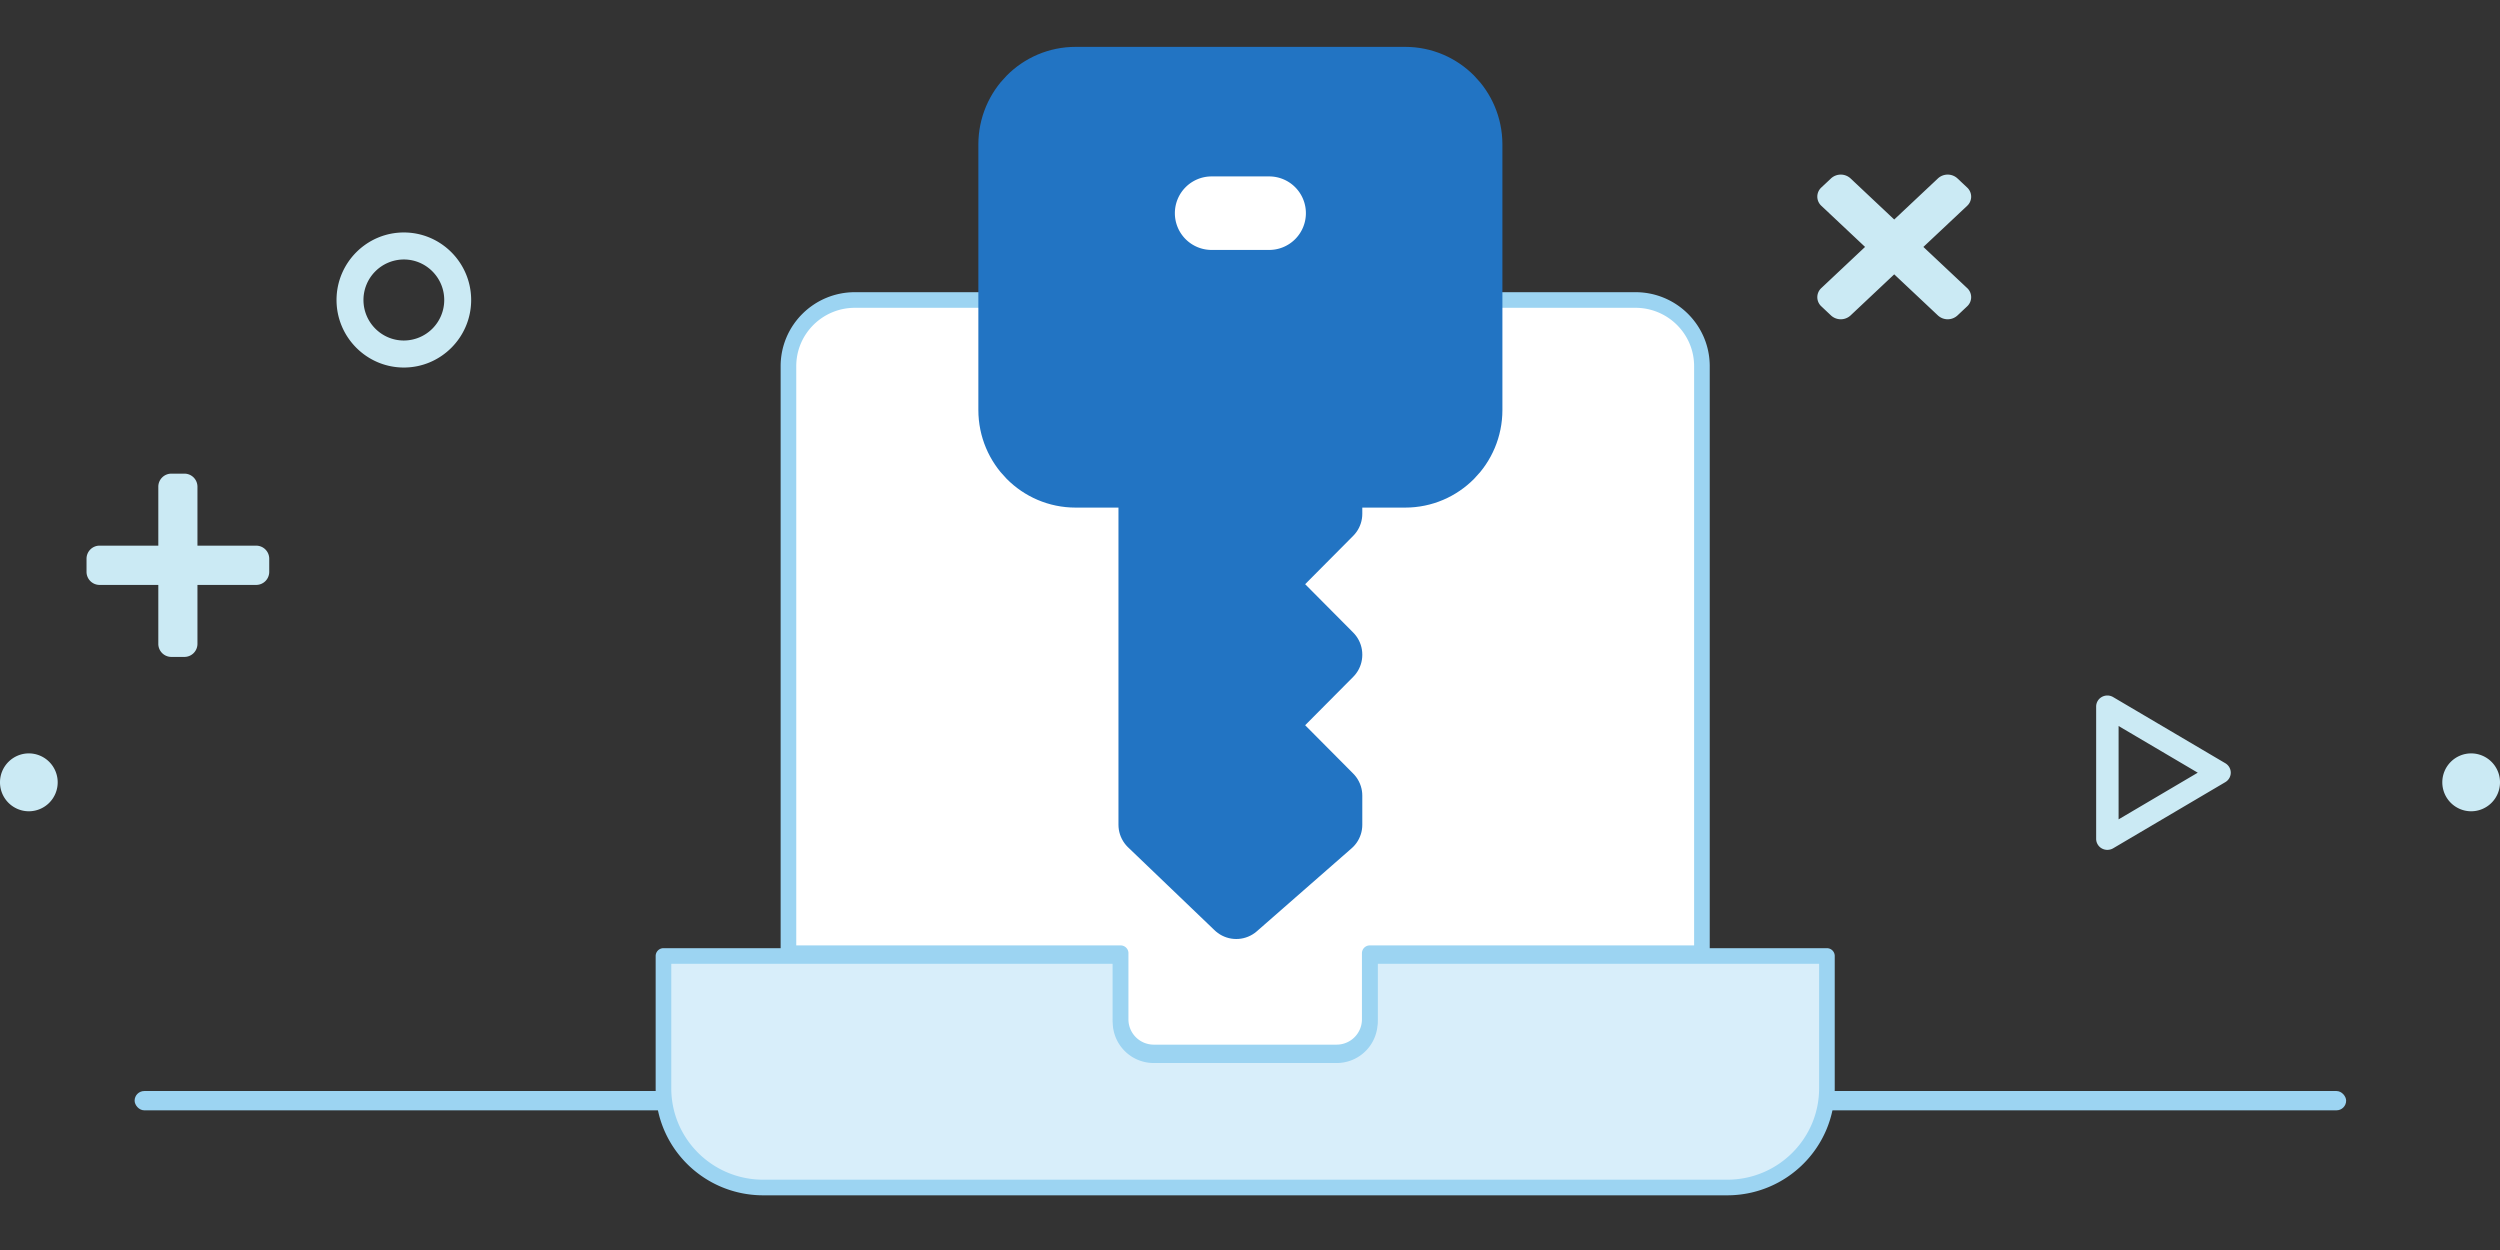 <svg xmlns="http://www.w3.org/2000/svg" width="160" height="80" fill="none" viewBox="0 0 160 80"><rect x="0" y="0" width="160" height="80" fill="#333333" stroke="none"/><g clip-path="url(#clip0_11296_72396)"><rect width="141.538" height="1.235" x="8.615" y="69.826" fill="#9CD4F2" rx=".617"/><path fill="#D8EEFA" fill-rule="evenodd" stroke="#9CD4F2" stroke-linejoin="round" d="M87.67 61.183v4.233a2.122 2.122 0 01-2.127 2.117H73.842a2.122 2.122 0 01-2.128-2.117v-4.233H42.462v8.467c0 3.507 2.857 6.35 6.382 6.35h61.697c3.524 0 6.382-2.843 6.382-6.35v-8.467H87.67z" clip-rule="evenodd"/><path fill="#CBEAF4" fill-rule="evenodd" d="M160 50.07a1.85 1.85 0 01-1.846 1.852 1.85 1.85 0 01-1.846-1.852 1.85 1.85 0 011.846-1.853A1.85 1.85 0 01160 50.07zm-156.308 0a1.85 1.85 0 01-1.846 1.852A1.85 1.85 0 010 50.07a1.85 1.85 0 011.846-1.853 1.85 1.85 0 011.846 1.852zm131.898-3.605v5.974l5.066-2.987-5.066-2.987zm-0.718 7.926a0.732 0.732 0 01-0.354-0.09 0.702 0.702 0 01-0.364-0.615v-8.468a0.702 0.702 0 010.364-0.614 0.73 0.73 0 010.724 0.01l7.179 4.233a0.705 0.705 0 010.348 0.605 0.706 0.706 0 01-0.348 0.605l-7.179 4.234a0.732 0.732 0 01-0.37 0.1zM16.396 34.921h-3.759v-3.77a0.836 0.836 0 00-0.835-0.838h-0.835a0.836 0.836 0 00-0.835 0.838v3.77H6.374a0.836 0.836 0 00-0.836 0.838v0.838a0.836 0.836 0 000.836 0.838h3.758v3.77a0.836 0.836 0 000.835 0.838h0.835a0.836 0.836 0 000.835-0.837v-3.771h3.759a0.836 0.836 0 000.835-0.838V35.76a0.836 0.836 0 00-0.835-0.838z" clip-rule="evenodd"/><path fill="#fff" fill-rule="evenodd" stroke="#9CD4F2" stroke-linejoin="round" d="M71.72 61.006v4.234a2.121 2.121 0 002.126 2.117h11.692a2.121 2.121 0 002.126-2.117v-4.234h21.259V23.434c0-2.338-1.904-4.234-4.252-4.234H54.713c-2.348 0-4.252 1.896-4.252 4.233v37.573h21.26z" clip-rule="evenodd"/><path fill="#CBEAF4" fill-rule="evenodd" d="M25.846 16.607a2.592 2.592 0 00-2.584 2.593c0 1.43 1.16 2.593 2.584 2.593a2.592 2.592 0 002.585-2.593c0-1.43-1.16-2.593-2.585-2.593zm0 6.915c-2.375 0-4.308-1.94-4.308-4.322 0-2.383 1.933-4.322 4.308-4.322s4.308 1.939 4.308 4.322-1.933 4.322-4.308 4.322zm100.051-5.085l-2.801-2.633 2.801-2.632a0.795 0.795 0 000-1.171l-0.622-0.585a0.922 0.922 0 00-1.245 0l-2.8 2.633-2.798-2.633a0.922 0.922 0 00-1.245 0L116.565 12a0.795 0.795 0 000 1.17l2.799 2.633-2.799 2.633a0.795 0.795 0 000 1.17l0.622 0.586a0.922 0.922 0 001.245 0l2.798-2.634 2.8 2.634a0.922 0.922 0 001.245 0l0.622-0.585a0.795 0.795 0 000-1.171z" clip-rule="evenodd"/><path fill="#3B97E2" fill-rule="evenodd" d="M89.934 5H68.835c-2.33 0-4.22 1.902-4.22 4.248v16.99c0 2.346 1.89 4.248 4.22 4.248h4.747v22.3l5.539 5.31 6.066-5.31V50.92l-4.476-4.505 4.476-4.506v-0.015l-4.476-4.506 4.476-4.505v-2.397h4.747c2.33 0 4.22-1.902 4.22-4.248V9.248c0-2.346-1.89-4.248-4.22-4.248z" clip-rule="evenodd"/><path fill="#2274C3" fill-rule="evenodd" stroke="#2274C3" stroke-linejoin="round" stroke-width="4" d="M89.934 5H68.835c-2.33 0-4.22 1.902-4.22 4.248v16.99c0 2.346 1.89 4.248 4.22 4.248h4.747v22.3l5.539 5.31 6.066-5.31V50.92l-4.476-4.505 4.476-4.506v-0.015l-4.476-4.506 4.476-4.505v-2.397h4.747c2.33 0 4.22-1.902 4.22-4.248V9.248c0-2.346-1.89-4.248-4.22-4.248z" clip-rule="evenodd"/><path fill="#fff" fill-rule="evenodd" stroke="#fff" d="M81.23 15.496h-3.692a1.85 1.85 0 01-1.846-1.853 1.85 1.85 0 011.847-1.852h3.692a1.85 1.85 0 011.846 1.852 1.85 1.85 0 01-1.846 1.853z" clip-rule="evenodd"/></g><defs><clipPath id="clip0_11296_72396"><rect width="160" height="80" fill="#fff"/></clipPath></defs></svg>